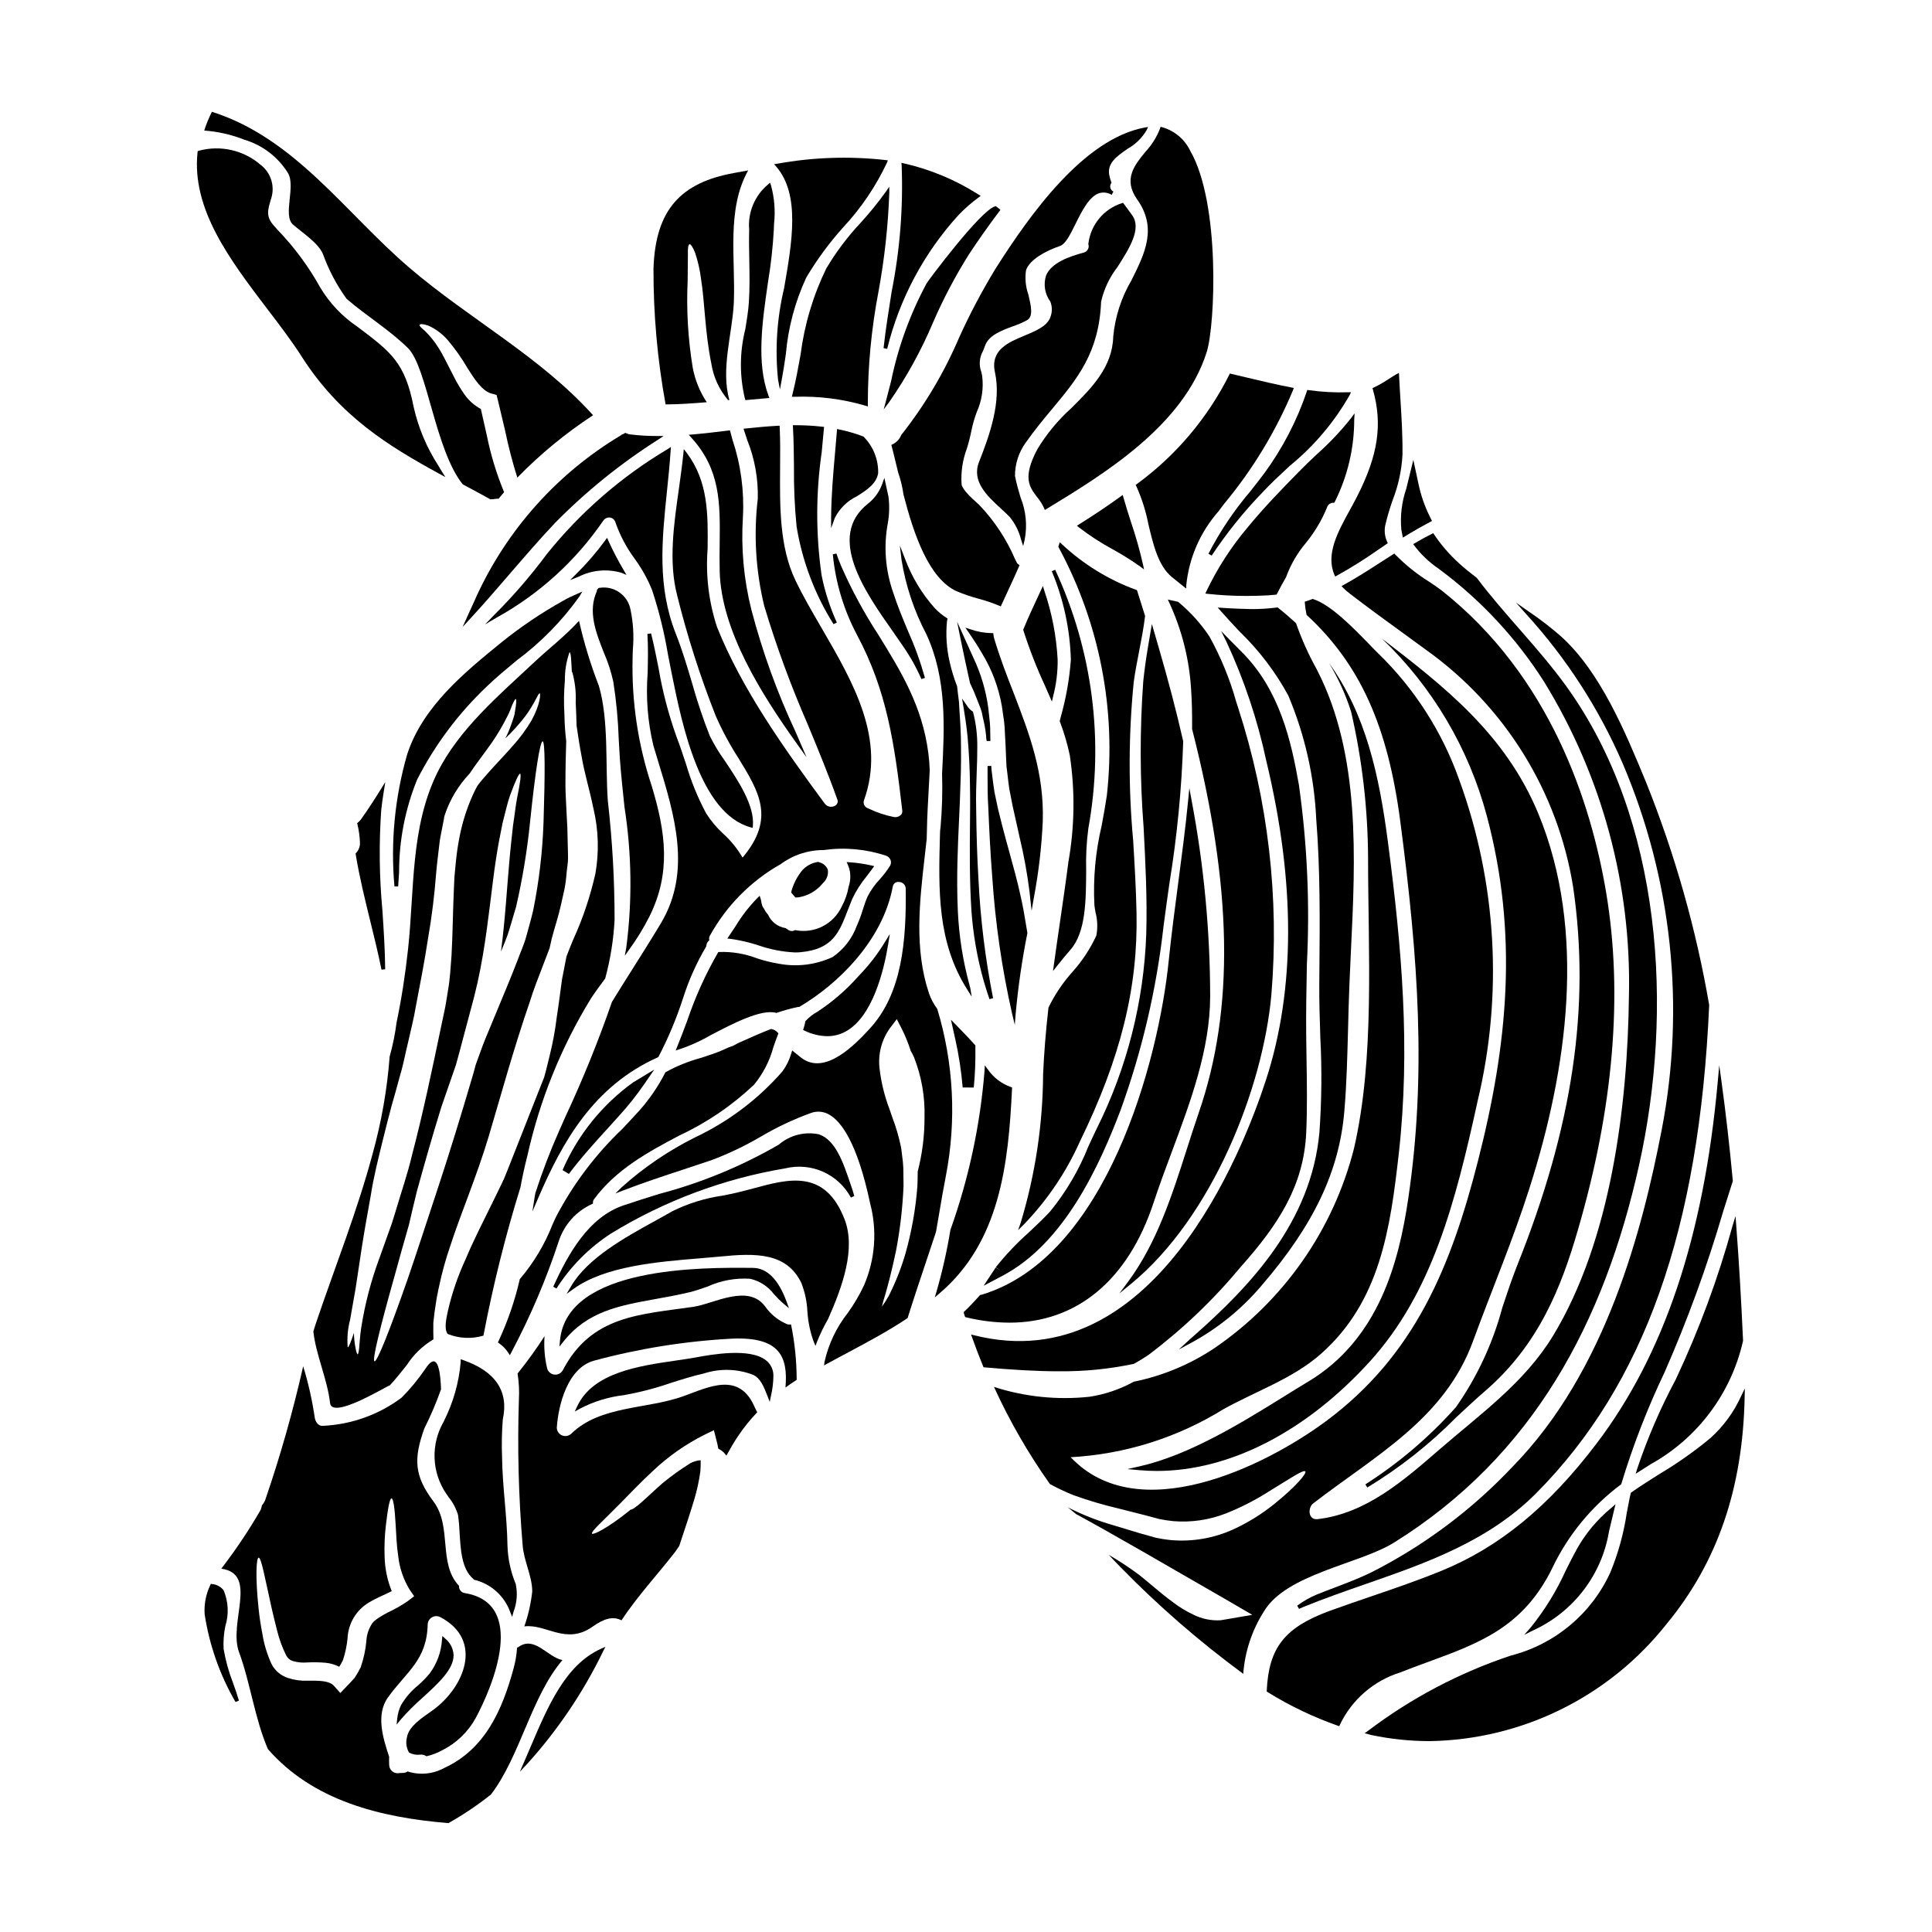 <?xml version="1.0" encoding="UTF-8"?>
<!-- Uploaded to: SVG Find, www.svgrepo.com, Generator: SVG Find Mixer Tools -->
<svg fill="#000000" width="800px" height="800px" version="1.1" viewBox="144 144 512 512" xmlns="http://www.w3.org/2000/svg">
 <g>
  <path d="m492.99 264.38c-1.574 1.484-3.199 3.019-4.723 4.578-4.328 4.422-9.246 9.445-13.648 14.828h-0.004c-4.34 5.144-8.008 10.824-10.906 16.898l-0.289 0.621 0.68 0.07 0.004 0.004c3.41 0.371 6.84 0.555 10.273 0.551 1.871 0 3.754-0.051 5.641-0.156 0.477-0.02 0.941-0.07 1.402-0.117l0.902-0.086 0.121-0.242c0.789-1.551 1.543-2.961 2.398-4.422l-0.004-0.004c1.203-3.289 2.973-6.344 5.234-9.02 2.344-2.856 4.238-6.047 5.625-9.469 0.227-0.703 0.883-1.18 1.621-1.18h0.281l0.133-0.242c3.391-6.766 5.156-14.23 5.152-21.797l0.098-1.656-0.988 1.336c-2.723 3.422-5.734 6.602-9.004 9.504z"/>
  <path d="m501.7 279.2c-3.148 5.738-6.41 11.672-4.078 17.094l0.211 0.492 0.473-0.25 0.004-0.004c3.894-2.16 7.664-4.535 11.301-7.106l2.16-1.469-0.156-0.371c-0.633-1.367-0.812-2.898-0.508-4.371 0.531-2.266 1.188-4.5 1.965-6.691 1.5-3.84 2.379-7.894 2.602-12.012 0.062-4.852-0.238-9.77-0.535-14.52-0.129-2.133-0.266-4.269-0.363-6.406l-0.039-0.789-0.695 0.395c-0.691 0.395-1.383 0.836-2.094 1.289l-0.004 0.004c-1.219 0.824-2.496 1.555-3.824 2.191l-0.395 0.176 0.113 0.395c2.617 9.219 1.379 17.469-4.273 28.473-0.586 1.16-1.227 2.324-1.863 3.481z"/>
  <path d="m475.33 274.23c-4.316 5.066-8.035 10.613-11.082 16.531l0.863 0.473c3.938-5.941 8.41-11.512 13.359-16.641 2.121-2.297 4.648-4.648 7.32-7.133 6.422-5.227 11.816-11.602 15.906-18.801l0.332-0.723-0.789 0.023 0.004-0.004c-3.477 0.113-6.953-0.078-10.398-0.562l-0.395-0.055-0.129 0.395c-2.625 7.766-6.43 15.082-11.273 21.695-1.117 1.504-2.379 3.106-3.719 4.801z"/>
  <path d="m459.92 337.09v0.125c10.707 41.828 11.27 74.121 1.773 101.64-1.082 3.148-2.133 6.422-3.148 9.598-3.914 12.238-7.957 24.891-15.523 35.121l-2.363 3.188 3.066-2.516c21.531-17.648 34.992-51.906 37.203-76.629 2.137-25.668-0.852-51.504-8.793-76.008l-0.52-1.602c-1.684-6.035-4.07-11.855-7.109-17.336-2.231-3.344-4.926-6.352-8.004-8.938l-0.262-0.238-2.754-0.602 0.422 0.906v-0.004c3.293 7.148 5.238 14.844 5.734 22.699 0.223 3.207 0.309 6.672 0.277 10.594z"/>
  <path d="m412.93 415.59 0.246-3.098c0.656-7.102 1.684-14.16 3.078-21.152v-0.176c-0.094-0.52-0.188-1.125-0.301-1.801-0.352-2.188-0.836-5.188-1.68-8.785-0.688-3.148-1.652-6.621-2.754-10.652l-0.887-3.207c-0.621-2.258-1.309-4.918-2.148-8.352l-0.359-1.695c-0.191-0.891-0.395-1.789-0.566-2.688-0.207-1.215-0.363-2.461-0.523-3.773l-0.129-1.07v-0.008c-0.113-0.715-0.184-1.434-0.207-2.156l-0.984 0.023v2.484c0 2.754 0 5.625 0.199 8.66 0.219 5.316 0.516 11.664 1.051 18.406v-0.004c0.805 12.125 2.555 24.168 5.234 36.02z"/>
  <path d="m404.68 484.73 5.117-2.707c16.277-8.633 25.562-29.098 31.137-43.746 5.719-15.762 9.551-32.145 11.414-48.809 0.484-3.754 1.02-7.527 1.551-11.312 2.035-12.477 3.258-25.07 3.664-37.707-1.781-7.844-3.91-15.973-6.492-24.848l-1.812-6.234-1.082 6.398c-0.535 3.246-0.934 6.148-1.207 8.867-0.926 12.84-0.895 25.734 0.094 38.57 0.484 9.301 0.984 18.918 0.703 28.34-0.637 17.914-5.109 35.484-13.109 51.523-0.738 1.516-1.473 3.102-2.219 4.723h-0.004c-2.473 6.227-5.883 12.039-10.113 17.23-1.773 1.922-3.769 3.789-5.695 5.602-3.164 2.816-6.082 5.891-8.723 9.199l1.18 0.879-1.211-0.805z"/>
  <path d="m445.29 272.27-0.324 0.25 0.188 0.363 0.004 0.004c1.445 3.219 2.512 6.598 3.184 10.062 1.277 5.387 2.602 10.957 6.164 13.926 0.789 0.645 1.574 1.273 2.363 1.914l1.488 1.18 0.027-0.988c0.746-7.219 3.731-14.027 8.531-19.473l1.535-2.043c7.543-9.074 13.688-19.227 18.234-30.117l0.199-0.543-0.57-0.105c-4.094-0.789-8.234-1.766-12.238-2.727l-3.762-0.895-0.395-0.09-0.172 0.359 0.004-0.004c-5.738 11.449-14.125 21.367-24.461 28.926z"/>
  <path d="m389.59 219.05c-4.398 8.152-7.582 16.906-9.445 25.98-0.422 1.656-0.848 3.32-1.297 5l-0.656 2.473 1.527-2.051v-0.004c4.555-6.559 8.414-13.57 11.52-20.926 2.715-6.277 5.906-12.336 9.543-18.125 2.418-3.668 5.117-7.508 8.066-11.414l0.281-0.371-0.352-0.301c-0.113-0.098-0.238-0.191-0.367-0.285-0.125-0.09-0.199-0.145-0.297-0.227l-0.199-0.172-0.254 0.074c-3.871 1.145-17.605 19.551-18.07 20.348z"/>
  <path d="m351.81 220.31c-1.914 7.969-2.461 16.207-1.613 24.359l0.496 2.531 0.469-2.535c0.422-2.266 0.789-4.613 1.105-6.879 0.613-7.004 2.441-13.848 5.402-20.227 2.812-4.738 6.082-9.191 9.77-13.293 4.746-5.086 8.672-10.883 11.629-17.18l0.234-0.582-0.625-0.09c-9.543-1.07-19.191-0.75-28.641 0.961l-0.879 0.133 0.578 0.676c6.367 7.402 4.184 19.969 2.074 32.125z"/>
  <path d="m372.09 203.03c-3.488 3.711-6.559 7.793-9.152 12.176-3.481 7.184-5.769 14.883-6.781 22.801-0.629 3.465-1.277 7.043-2.152 10.52l-0.156 0.621h0.641v0.004c6.371-0.234 12.738 0.562 18.859 2.359l0.656 0.199-0.02-0.688c0-9.98 0.945-19.941 2.824-29.742 1.59-8.652 2.551-17.406 2.863-26.195v-1.613l-0.914 1.332 0.004-0.004c-2.066 2.871-4.293 5.617-6.672 8.23z"/>
  <path d="m341.52 231.21c-1.527 6.059-1.562 12.398-0.102 18.473l0.129 0.359 0.395-0.039c1.758-0.176 3.543-0.328 5.316-0.477l0.645-0.055-0.25-0.621c-3.234-8.723-1.652-19.59-0.121-30.09 0.758-4.562 1.27-9.16 1.531-13.777 0-0.516 0.039-1.055 0.062-1.605 0.387-3.449 0.109-6.941-0.812-10.289l-0.25-0.676-0.539 0.484h-0.004c-3.508 2.926-5.367 7.379-4.984 11.93-0.074 2.731-0.023 5.512 0.031 8.18 0.066 3.66 0.141 7.445-0.117 11.172-0.137 2.137-0.523 4.516-0.93 7.031z"/>
  <path d="m445.37 196.86c5.363 7.586 2.043 14.262-1.473 21.328l0.004 0.004c-2.715 4.574-4.379 9.695-4.879 14.992-0.215 8.141-5.75 13.645-11.102 18.969v-0.004c-3.496 3.152-6.512 6.793-8.961 10.812-4.078 7.602-2.152 10.113-0.117 12.77 0.738 0.883 1.352 1.855 1.836 2.898l0.219 0.523 0.488-0.297c15.277-9.293 36.211-22.043 42.402-41.531 2.262-7.148 3.664-39.445-4.363-53.359v-0.004c-1.469-3.051-4.176-5.328-7.438-6.25l-0.426-0.102-0.133 0.434c-0.883 2.289-2.195 4.383-3.867 6.18-2.941 3.59-5.965 7.297-2.191 12.637z"/>
  <path d="m338.12 260.55-0.676-2.504-0.555 0.066c-3.07 0.375-6.25 0.762-9.371 1.027l-0.996 0.086 0.672 0.734c7.754 8.492 7.648 17.469 7.531 27.859-0.031 2.438-0.059 4.957 0 7.574 0.395 15.703 11.094 32.602 20.359 45.57l2.668 3.734-2.891-6.691v0.004c-4.891-10.434-8.82-21.289-11.738-32.434-2.019-8.02-2.773-16.301-2.242-24.555 0.375-6.938-0.562-13.883-2.762-20.473z"/>
  <path d="m331.3 250.59c-1.84-2.762-3.102-5.871-3.715-9.133-1.266-7.668-1.715-15.445-1.344-23.203 0.027-2.875 0.059-5.211 0.059-6.824-0.059-1.648 0.09-2.606 0.422-2.695 0.332-0.09 0.867 0.719 1.496 2.273 0.754 2.266 1.281 4.606 1.574 6.977 0.961 5.902 1.02 14.098 2.723 22.395v0.004c0.562 3.566 2.098 6.906 4.445 9.648 0.121 0 0.238-0.031 0.332-0.031-2.336-8.145 0.789-17.574 1.18-25.777 0.477-11.648-2.008-24.703 3.801-35.062-1.258 0.238-2.516 0.449-3.773 0.688-14.043 2.547-20.777 9.672-21.316 25.211l-0.004 0.004c-0.043 12.109 1.031 24.195 3.207 36.109 3.644-0.012 7.293-0.281 10.914-0.582z"/>
  <path d="m399.12 432.19 2.941 0.02c0.34-3.531 0.48-7.078 0.422-10.629v-0.551l-0.367-0.395c-0.789-0.883-1.609-1.766-2.465-2.648l-3.637-3.75 1.133 5.117h0.004c0.949 4.231 1.605 8.516 1.969 12.836z"/>
  <path d="m378.15 236.26 0.961 0.195c3.246-13.254 9.773-25.48 18.984-35.551 1.605-1.66 3.344-3.184 5.203-4.555l0.598-0.43-0.625-0.395v0.004c-6.059-3.856-12.734-6.644-19.734-8.234l-0.648-0.145 0.055 0.664c0.434 11.227-0.453 22.465-2.652 33.484-0.762 4.891-1.586 9.949-2.141 14.961z"/>
  <path d="m398.19 233.43c-3.938 9.238-9.086 17.914-15.312 25.797l-0.082 0.137c-0.422 1.035-1.211 1.875-2.215 2.363l-0.363 0.176 0.102 0.395c0.34 1.277 0.676 2.688 1.039 4.191 0.211 0.887 0.434 1.801 0.676 2.781l0.004 0.004c0.652 1.883 1.121 3.828 1.398 5.805 2.641 10.203 6.644 22.336 14.199 25.66v-0.004c1.852 0.77 3.75 1.414 5.684 1.93 1.855 0.496 3.676 1.109 5.453 1.844l0.449 0.199 0.199-0.449c0.578-1.281 1.164-2.555 1.758-3.82 0.953-2.055 1.941-4.176 2.856-6.297l0.145-0.336-0.395-0.34c-0.109-0.09-0.203-0.164-0.227-0.191l-0.57-1.117c-2.269-5.297-5.469-10.145-9.449-14.312-0.172-0.164-0.418-0.395-0.703-0.648-1.324-1.18-3.777-3.422-4.004-4.816-0.223-3.219 0.25-6.449 1.383-9.469 0.496-1.578 0.902-3.184 1.223-4.805 0.34-1.676 0.816-3.324 1.418-4.926 1.352-2.996 1.844-6.309 1.426-9.57l-0.207-1c-0.703-1.852-0.539-3.922 0.449-5.637 0.164-0.422 0.359-0.906 0.57-1.473 1.016-2.68 4.371-3.938 7.336-5.031h0.004c1.301-0.434 2.566-0.984 3.773-1.641 1.695-1.004 1.023-3.812 0.316-6.785-0.723-2.066-0.934-4.277-0.613-6.441 0.957-2.816 5.246-5.152 8.941-6.394 1.516-0.508 2.727-2.961 4.133-5.797 1.711-3.453 3.652-7.367 6.328-8.223l0.004-0.004c1.105-0.324 2.301-0.156 3.277 0.453l0.473-0.867c-0.387-0.191-0.676-0.535-0.793-0.953-0.117-0.414-0.051-0.859 0.18-1.227l0.105-0.195-0.078-0.203v-0.004c-0.176-0.473-0.32-0.957-0.434-1.449-0.879-3.391 1.871-5.297 4.781-7.316l0.004-0.004c2.086-1.168 3.828-2.871 5.039-4.934l0.375-0.852-0.914 0.168c-16.094 3.004-30.332 22.906-39.641 37.617h0.004c-3.523 5.809-6.699 11.824-9.504 18.012z"/>
  <path d="m460.48 497.92c-0.395 0.336-0.82 0.695-1.207 1.059l-2.891 2.66 3.457-1.867-0.004 0.004c7.07-3.863 13.359-9 18.551-15.156 13.797-16.023 20.547-30.27 21.883-46.176 0.621-7.305 0.789-14.73 0.984-21.902 0.098-3.898 0.195-7.926 0.367-11.891 0.121-2.883 0.27-5.805 0.395-8.758 1.18-24.281 2.551-51.805-8.906-74.188l-0.293-0.566c-2.094-3.793-3.867-7.754-5.305-11.84l-0.039-0.125-0.094-0.098c-1.574-1.438-3.082-2.754-4.637-3.977l-0.16-0.129-0.203 0.027h-0.004c-2.258 0.289-4.535 0.43-6.812 0.418-2.113-0.051-4.894-0.133-7.676-0.332l-1.18-0.082 0.789 0.898c1.629 1.867 3.344 3.691 5.004 5.461l-0.004-0.004c5.144 4.961 9.5 10.684 12.914 16.965 4.383 10.398 6.891 21.488 7.406 32.758 1.074 13.383 0.953 26.98 0.84 40.148l-0.031 3.473c-0.031 4.68 0.121 9.492 0.273 14.145h-0.004c0.449 8.441 0.367 16.906-0.238 25.336-2.203 23.516-18.008 40.355-33.176 53.738z"/>
  <path d="m397.64 308.76 0.875 4.356c0.188 0.953 0.395 1.945 0.621 2.977l0.676 3.195c0.438 2.012 0.852 3.902 1.254 5.742 0.547 1.148 1.121 2.387 1.633 3.742 0.16 0.395 0.32 0.789 0.48 1.219 0.203 0.527 0.414 1.059 0.633 1.609l0.004 0.004c0.258 0.652 0.441 1.332 0.547 2.023 0.078 0.395 0.156 0.812 0.27 1.23v0.004c0.402 1.66 0.66 3.352 0.762 5.059l0.098 0.453h0.965v-0.516c-0.023-0.543-0.031-1.082-0.035-1.621 0-0.789 0-1.641-0.086-2.481v-0.129c-0.145-1.367-0.293-2.727-0.434-4.035-0.621-4.598-1.949-9.07-3.938-13.262l-1.219-2.699c-0.453-1-0.879-1.934-1.262-2.805z"/>
  <path d="m490.67 510.15c-2.012 1.203-4.144 2.531-6.371 3.914-11.188 6.945-25.109 15.586-38.48 18.574l-3.082 0.688 3.148 0.281c1.555 0.141 3.117 0.211 4.688 0.211 19.285 0 39.641-10.438 56.594-29.172 16.289-18.023 22.488-41.762 28.379-68.672l-0.004-0.004c6.824-28.328 5.129-58.043-4.871-85.41-4.484-12.641-11.82-24.074-21.441-33.418-0.66-0.637-1.516-1.516-2.496-2.527-3.981-4.109-9.984-10.316-14.695-11.84l-0.164-0.051-0.164 0.055c-0.531 0.207-1.031 0.395-1.574 0.559l-0.359 0.121 0.023 0.395v0.004c0.07 0.988 0.215 1.973 0.43 2.941l0.031 0.152 0.113 0.105c14.027 12.988 21.422 29.332 24.727 54.711 4.766 36.332 6.941 67.219 2.098 99.867-2.457 16.648-7.699 37.238-26.527 48.516z"/>
  <path d="m393.14 364.18-0.043 1.18c-0.395 14.508-0.73 28.211 7.137 40.723l1.281 2.043-0.395-2.363 0.004 0.004c-0.039-0.199-0.094-0.398-0.164-0.586-1.77-6.457-2.816-13.09-3.125-19.781-0.395-8.98 0-17.281 0.344-24.609 0.141-3.07 0.273-5.969 0.344-8.707 0.207-4.68 0.18-8.852 0.121-12.668-0.059-2.363-0.199-4.484-0.328-6.367-0.07-1.098-0.137-2.121-0.188-3.117-0.207-1.551-0.359-2.867-0.477-4l-0.031-0.125v0.004c-0.82-2.106-1.477-4.273-1.969-6.481-0.805-3.504-1.039-7.117-0.688-10.699l0.156-0.711-0.281-0.184 0.004-0.004c-1.141-0.719-2.184-1.574-3.109-2.555-3.414-3.824-6.082-8.25-7.875-13.051l-1.383-3.543 0.438 3.781h0.004c1.102 6.875 3.32 13.523 6.566 19.68 5.481 11.828 4.816 24.605 4.176 37 0.145 4.75 0.008 9.504-0.41 14.238-0.055 0.238-0.082 0.574-0.109 0.898z"/>
  <path d="m588.09 509.57c-4.07 7.609-7.492 15.543-10.234 23.727l-0.395 1.262 1.121-0.699c0.453-0.285 0.906-0.574 1.359-0.867 0.453-0.293 1.012-0.656 1.543-0.984 12.43-6.91 21.32-18.793 24.441-32.668v-0.156c-0.508-11.145-1.094-21.059-1.797-30.309l-0.199-2.606-0.758 2.5h-0.004c-3.844 14.008-8.891 27.656-15.078 40.801z"/>
  <path d="m574.07 346.42c13.02 30.594 16.605 64.379 10.293 97.023-5.07 26.176-14.68 63.902-39.508 89.242v-0.004c-10.773 11.441-23.449 20.922-37.469 28.023-3.231 1.574-6.566 2.836-9.793 4.062-1.508 0.574-3.027 1.148-4.547 1.758h0.004c-1.879 0.781-3.652 1.785-5.285 2.996l0.492 0.848c0.324-0.148 0.645-0.301 1-0.445 5.512-2.25 11.203-4.238 16.719-6.16 15.945-5.547 32.43-11.281 45.152-24.07 28.633-28.84 43.199-69.91 45.824-129.36-3.477-20.168-9.066-39.91-16.68-58.902l-0.23-0.562c-5.305-12.836-11.91-28.812-22.379-38.238l-0.004-0.004c-2.699-2.363-5.547-4.559-8.523-6.562l-3.383-2.363 2.731 3.074h0.004c10.664 11.707 19.309 25.102 25.582 39.645z"/>
  <path d="m362.34 257.61 0.043-0.48-0.477-0.051c-2.414-0.27-4.844-0.398-7.273-0.395h-0.52l0.027 0.52c0.203 3.543 0.234 7.148 0.27 10.629h-0.004c-0.051 5.246 0.18 10.488 0.699 15.707 1.5 9.191 4.828 17.988 9.789 25.867l0.879-0.434h-0.004c-1.82-3.996-3.176-8.188-4.035-12.496-1.555-10.828-1.543-21.824 0.027-32.648 0.195-2.07 0.395-4.137 0.578-6.219z"/>
  <path d="m515.37 284.36 0.395 2.117 1.84-1.117c1.504-0.914 3.039-1.77 4.633-2.625l1.258-0.676-0.637-1.277-0.004-0.004c-1.344-2.734-2.336-5.625-2.957-8.605l-1.348-6.297-1.895 7.711c-1.18 3.461-1.621 7.133-1.285 10.773z"/>
  <path d="m542.13 490.53c-2.516 9.441-6.672 18.367-12.281 26.371-7.023 7.894-15.105 14.781-24.008 20.469l0.512 0.836-0.004-0.004c8.609-5.219 16.543-11.48 23.617-18.645 2.633-2.457 5.117-4.773 7.539-6.863 14.312-12.309 20.273-27.707 24.586-42.508 9.508-32.477 12.062-62.582 7.586-89.473-4.019-24.039-14.844-57.465-43.566-80.188-0.859-0.672-1.969-1.422-3.25-2.285l-0.008-0.004c-3.297-2.039-6.336-4.465-9.051-7.231l-0.281-0.316-0.355 0.223c-1.129 0.715-2.242 1.43-3.344 2.141-3.312 2.133-6.441 4.152-9.742 5.957l-0.559 0.309 0.438 0.465c0.539 0.551 1.117 1.059 1.734 1.52 4.457 3.441 9.082 6.801 13.551 10.047 2.184 1.574 4.367 3.172 6.547 4.777 20.969 14.91 35.066 37.621 39.121 63.027 4.594 31.629-0.125 63.477-14.852 100.23-1.387 3.496-2.625 7.207-3.93 11.145z"/>
  <path d="m406.23 408.79 0.945-0.262c-2.074-10.465-3.371-21.07-3.883-31.727-0.336-5.613-0.523-11.523-0.598-18.609-0.086-3.293 0.031-6.477 0.145-9.543 0.086-2.312 0.164-4.496 0.152-6.539 0.047-3.144-0.32-6.277-1.094-9.32l-0.055-0.227-0.211-0.098v-0.004c-0.586-0.402-1.07-0.93-1.422-1.543l-1.254-1.789 0.367 2.156c0.352 2.074 0.789 4.859 1.102 8.012 0.395 4.531 0.602 8.711 0.629 12.785 0.074 3.449 0.043 7.129 0 11.02-0.059 6.66-0.121 14.203 0.375 22.043l-0.004-0.004c0.441 6.422 1.551 12.777 3.316 18.969 0.539 1.844 1.008 3.328 1.488 4.68z"/>
  <path d="m446.14 294.12 1.039 0.789-0.266-1.266v-0.004c-0.859-3.801-1.922-7.555-3.176-11.246-0.684-2.137-1.395-4.328-2.012-6.543l-0.191-0.68-0.57 0.414c-3.422 2.473-7.016 4.887-10.992 7.375l-0.578 0.367 0.531 0.434c2.785 2.152 5.746 4.078 8.848 5.754 2.539 1.395 5 2.934 7.367 4.606z"/>
  <path d="m422.73 295.37c3.117 7.445 4.832 15.402 5.062 23.473-0.383 5.141-1.285 10.234-2.691 15.195l-0.266 1.082 0.051 0.141h0.004c1.098 2.891 1.973 5.859 2.613 8.879 1.418 9.387 1.293 18.941-0.367 28.285-0.672 5.266-1.449 10.562-2.195 15.684-0.559 3.816-1.113 7.625-1.637 11.434l-0.242 1.801 1.121-1.43c1.113-1.43 2.336-2.863 3.484-4.203 4.102-4.652 4.141-13.059 4.18-21.195l-0.004 0.004c-0.094-3.664 0.098-7.328 0.574-10.961 4.219-23.211 1.152-47.16-8.781-68.562z"/>
  <path d="m420.38 299.3-1.219 2.621c-1.34 2.867-2.723 5.828-3.938 8.816l-0.062 0.156 0.047 0.164c1.602 5.027 3.519 9.945 5.746 14.727l1.219 2.785 0.586 1.355 0.344-1.438c0.82-3.148 1.219-6.394 1.184-9.648-0.328-6.25-1.52-12.422-3.543-18.34z"/>
  <path d="m407.44 313.1c-0.078-0.285-0.133-0.578-0.164-0.875l-0.047-0.441h-0.441c-1.898-0.039-3.773-0.375-5.566-0.996l-1.395-0.457 0.836 1.203c1.348 1.945 2.492 3.734 3.602 5.625 2.606 4.285 4.383 9.02 5.238 13.961 0.125 0.789 0.242 1.621 0.359 2.465l0.234 1.652c0.129 1.004 0.18 2.07 0.23 3.195 0 0.422 0.043 0.844 0.066 1.262 0.09 1.496 0.148 3.016 0.207 4.551 0.027 0.426 0.043 0.859 0.055 1.289l0.004 0.004c0.016 1.082 0.109 2.164 0.281 3.231l0.16 1.363c0.117 1.004 0.23 2.004 0.395 3.043l0.148 0.742c0.246 1.238 0.496 2.461 0.719 3.699l0.824 3.68c0.348 1.547 0.684 3.059 1.004 4.523 1.137 4.731 2.016 9.516 2.629 14.34 0.055 0.375 0.086 0.734 0.117 1.094 0 0.211 0.039 0.418 0.059 0.621l0.395 3.473 0.594-3.441v0.004c1.266-6.688 2.055-13.453 2.363-20.25 0.395-12.91-3.543-23.129-7.691-33.949-1.836-4.656-3.695-9.484-5.215-14.609z"/>
  <path d="m409.29 278.81c0.82 0.746 1.574 1.461 2.266 2.156 1.461 1.781 2.504 3.867 3.059 6.102l0.539 1.633 0.395-1.672c0.727-3.742 0.352-7.617-1.074-11.152-0.527-1.766-1.07-3.594-1.492-5.734-0.016-3.211 1.008-6.348 2.91-8.934 2.363-3.34 4.723-6.191 7.031-8.949 6.621-7.953 12.336-14.828 12.879-28.32 0.758-3.332 2.234-6.457 4.328-9.156 3.168-4.981 6.445-10.129 3.938-13.695-0.723-1.035-1.43-1.969-2.102-2.871l-0.355-0.469-0.324 0.094 0.004 0.004c-4.785 1.535-8.238 5.707-8.855 10.691l-0.027 0.129 0.039 0.125c0.129 0.438 0.07 0.906-0.156 1.301-0.223 0.41-0.605 0.715-1.059 0.836-3.938 1.059-8.637 2.711-10.02 6.102v-0.004c-0.746 2.348-0.324 4.91 1.129 6.898 0.488 1.207 0.535 2.547 0.133 3.785-0.719 2.625-3.75 3.891-6.961 5.227-4.289 1.785-9.16 3.812-7.832 9.77 1.676 7.769-1.305 16.324-4.231 23.727-2.023 5.148 2.152 8.988 5.84 12.379z"/>
  <path d="m376.72 269.45c0.098-3.586-1.258-7.059-3.766-9.625l-0.086-0.113-0.129-0.051c-2.066-0.793-4.195-1.41-6.363-1.848l-0.547-0.117-0.043 0.555c-0.141 1.742-0.297 3.477-0.445 5.203-0.535 6.082-1.039 11.809-1.086 17.648v2.883l0.977-2.711h-0.004c1.27-2.531 3.348-4.566 5.906-5.781 2.59-1.664 5.066-3.231 5.586-6.043z"/>
  <path d="m385.7 319.01c0.898 1.594 1.738 3.262 2.492 4.961l0.93-0.324c-1.207-4.289-2.727-8.48-4.547-12.543-1.355-3.234-2.754-6.582-3.906-10.18-2.062-5.914-2.535-12.27-1.359-18.422 0.387-2.273 0.434-4.594 0.145-6.883-0.195-0.871-0.395-1.762-0.582-2.656l-0.504-2.328-0.578 1.633c-0.746 2.066-2.059 3.879-3.793 5.227-11.02 8.746-0.789 23.34 6.719 33.996 1.934 2.766 3.762 5.363 4.984 7.519z"/>
  <path d="m424.86 287.71-0.395 1.18 0.102 0.188v0.004c10.84 20.102 15.289 43.031 12.762 65.73-0.395 2.637-0.887 5.371-1.383 8.02-1.637 6.902-2.281 14.004-1.914 21.086 0.055 0.5 0.164 1.137 0.289 1.852h-0.004c0.543 2.016 0.617 4.125 0.223 6.176-1.629 3.523-3.777 6.781-6.375 9.668-2.508 2.809-4.617 5.949-6.277 9.332l-0.039 0.141c-0.73 6.434-1.18 12.203-1.414 17.609-0.078 13.324-2.078 26.57-5.93 39.324l-0.688 1.969 1.5-1.473h-0.004c6.207-6.426 11.246-13.883 14.887-22.039 10.781-22.066 15.402-40.742 14.992-60.555-0.121-6.297-0.512-12.855-0.891-19.176v-0.004c-1.281-13.945-1.234-27.98 0.141-41.918 0.355-2.66 0.879-5.356 1.434-8.207 0.594-3.059 1.211-6.219 1.574-9.312v-0.105l-0.031-0.098c-0.645-2.113-1.324-4.227-1.996-6.34l-0.113-0.363-0.227-0.082h-0.004c-7.309-2.672-14.004-6.793-19.68-12.113z"/>
  <path d="m308.08 439.68c2.422-2.648 4.656-5.469 6.691-8.43l2.617-3.801-4.602 2.789c-0.336 0.191-0.668 0.395-0.98 0.59-8.23 5.918-14.699 13.957-18.723 23.258l1.668 1.023c3.246-4.328 6.965-8.414 10.562-12.363 0.906-1.023 1.844-2.039 2.766-3.066z"/>
  <path d="m367.81 467.1c-5.18-13.32-14.805-10.703-24.105-8.176-1.465 0.395-2.977 0.789-4.43 1.137-1.211 0.281-2.477 0.531-3.754 0.789l0.004-0.004c-4.668 0.672-9.199 2.082-13.422 4.18-1.406 0.816-2.941 1.66-4.539 2.543-7.957 4.387-17.867 9.84-22.227 17.32l-1.18 2 1.883-1.352c8.352-6.008 22.211-7.148 33.348-8.062 1.91-0.156 3.731-0.309 5.43-0.473 9.504-0.957 17.688-1.078 21.578 7.059h-0.008c0.922 2.367 1.453 4.867 1.574 7.402 0.168 2.762 0.73 5.484 1.668 8.086l0.477 1.121 0.438-1.137c0.82-2.055 1.785-4.047 2.894-5.961 3.887-8.727 7.402-18.684 4.371-26.473z"/>
  <path d="m317.71 488.26c2.914-0.527 5.93-1.074 9.098-1.824 1.395-0.332 2.973-0.879 4.641-1.461v0.004c3.539-1.621 7.422-2.344 11.309-2.098 2.531 0.562 4.781 2.012 6.34 4.082 0.801 0.906 1.664 1.762 2.582 2.551l1.406 1.18-0.629-1.719c-2.164-5.926-5.184-8.945-8.957-8.973-13.477-0.133-49.23-0.395-51.098 19.219l-0.156 1.652 1.035-1.305c6.367-8.043 14.738-9.555 24.43-11.309z"/>
  <path d="m392.86 465.76c0.562-3.344 1.148-6.797 1.805-10.125 2.844-14.691 2.07-29.855-2.254-44.18l-0.07-0.148c-0.922-1.242-1.648-2.613-2.152-4.07-3.938-11.785-2.504-24.273-1.117-36.348 0.176-1.516 0.352-3.035 0.516-4.586v-0.129c0.027-0.68 0.055-1.359 0.055-2.035 0.062-3.773 0.285-7.644 0.496-11.383 0.086-1.574 0.172-3.113 0.25-4.723-0.062-1.496-0.18-2.981-0.363-4.418-1.605-12.496-7.238-21.648-13.199-31.301h0.004c-3.836-5.867-7.176-12.043-9.984-18.469-0.523-1.254-0.898-2.258-1.18-3.148l-0.961 0.195c0.715 7.492 2.902 14.77 6.434 21.414 7.848 14.68 9.914 28.57 11.984 46.59 0.047 0.434-0.129 0.859-0.465 1.133-0.484 0.43-1.141 0.609-1.773 0.488-2.277-0.449-4.488-1.184-6.582-2.188l-0.625-0.277c-0.645-0.387-0.949-1.164-0.742-1.887 5.902-16.27-2.777-31.238-11.195-45.711-2.535-4.359-4.93-8.48-6.91-12.594-4.262-8.859-4.176-19.488-4.094-29.801 0.027-3.574 0.059-7.269-0.105-10.758l-0.023-0.492-0.496 0.023c-2.938 0.156-5.926 0.453-8.465 0.719l-0.598 0.062 0.18 0.574c0.25 0.789 0.512 1.598 0.789 2.391l-0.004 0.004c1.988 4.941 2.941 10.238 2.809 15.566-1.129 9.516-0.547 19.156 1.719 28.469 3.207 10.664 7.051 21.125 11.504 31.328 2.668 6.449 5.43 13.121 7.816 19.816h0.004c0.156 0.32 0.184 0.691 0.066 1.027-0.117 0.336-0.363 0.613-0.688 0.766-0.887 0.473-1.98 0.254-2.621-0.52-10.898-14.77-22.086-30.547-28.594-46.84v0.004c-2.191-6.668-3.043-13.707-2.504-20.703 0.105-9.164 0.207-17.812-5.512-25.457l-0.797-1.02-0.125 1.254c-0.305 3.031-0.758 6.215-1.18 9.293-1.359 9.516-2.754 19.355-0.469 28.16h-0.004c2.699 10.875 6.117 21.559 10.234 31.98 1.703 3.883 3.711 7.621 6.012 11.184 5.484 8.945 9.84 16.043 1.105 26.371-1.383-2.371-3.121-4.512-5.156-6.352-1.738-1.594-3.254-3.41-4.516-5.402-2.234-4.188-4.027-8.598-5.352-13.156-0.789-2.344-1.574-4.758-2.488-7.137-2.121-5.934-3.719-12.043-4.769-18.254-0.594-2.981-1.207-6.066-1.969-9.109l-0.969 0.148c0.227 3.398 0.145 6.953 0.062 10.395-0.492 6.434 0.016 12.902 1.516 19.18 0.395 1.328 0.789 2.66 1.211 4 4.422 14.438 8.992 29.367 0.789 43.09-2.578 4.297-5.227 8.492-7.789 12.547-1.734 2.754-3.461 5.469-5.188 8.301-3.574 10.324-7.68 20.457-12.301 30.359l-1.605 3.609c-2.422 5.441-4.555 11.008-6.383 16.676-0.023 0.156-0.059 0.316-0.09 0.473s-0.086 0.422-0.117 0.641l-0.582 3.801 1.52-3.543c6.394-14.879 14.66-29.691 31.695-37.32l0.152-0.066 0.078-0.148c2.582-4.957 4.742-10.117 6.465-15.434 1.516-4.777 3.566-9.367 6.113-13.68l0.074-0.23v-0.004c0.02-0.41 0.172-0.809 0.438-1.125 0.062-0.051 0.117-0.109 0.168-0.168l0.176-0.176-0.039-0.246v-0.004c-0.047-0.324 0.016-0.652 0.18-0.938 4.371-7.945 10.863-14.52 18.762-18.98 3.301-2.445 7.305-3.758 11.414-3.742 5.551-0.781 11.211-0.27 16.531 1.504 0.539 0.184 0.969 0.594 1.18 1.121 0.191 0.488 0.152 1.039-0.105 1.496-0.805 1.297-1.727 2.516-2.758 3.644-1.305 1.379-2.406 2.941-3.262 4.637-0.484 1.117-0.879 2.332-1.258 3.504-0.426 1.414-0.941 2.797-1.547 4.144-1.219 3.371-3.465 6.277-6.422 8.305-4.438 2.059-9.406 2.68-14.211 1.777-1.996-0.324-3.961-0.812-5.879-1.453-3.176-1.219-6.562-1.781-9.961-1.66l-0.234 0.027-0.125 0.199-0.004 0.004c-3.273 5.676-5.977 11.66-8.074 17.867-0.867 2.312-1.758 4.703-2.707 7.027l-0.395 0.973 1-0.32c0.289-0.09 0.559-0.188 0.832-0.289 0.273-0.098 0.531-0.191 0.789-0.281l-0.004 0.004c2.254-0.859 4.438-1.895 6.527-3.098 5.672-2.984 13.441-7.059 17.398-6.004l0.141 0.039 0.137-0.047 0.004 0.004c1.836-0.633 3.711-1.145 5.609-1.539h0.297l0.117-0.066c10.199-6.019 22.043-17.555 24.699-31.883 0.148-0.777 0.883-1.301 1.664-1.18 0.941 0.027 1.707 0.77 1.762 1.711 0.16 13.82-0.895 27.902-9.66 37.297-3.508 3.769-11.719 12.594-18.133 7.5-0.348-0.285-0.668-0.535-0.973-0.789-0.305-0.25-0.523-0.395-0.762-0.605l-0.559-0.461-0.219 0.688h-0.004c-0.492 1.746-1.293 3.391-2.363 4.856-6.434 7.375-14.328 13.332-23.184 17.504-7.027 3.512-13.551 7.949-19.402 13.191l-1.699 1.668 2.219-0.859c5.211-2.012 10.629-3.793 15.863-5.512 2.426-0.789 4.836-1.59 7.238-2.41v0.004c4.586-1.711 9.012-3.82 13.234-6.297 4.254-2.512 8.734-4.621 13.383-6.297 1.605-0.559 3.379-0.371 4.828 0.52 3.008 1.738 7.309 7.215 10.742 23.395h-0.004c1.922 7.211 1.367 14.859-1.574 21.719-1.207 2.594-2.656 5.066-4.328 7.387-2.996 3.801-5.102 8.227-6.164 12.949l-0.121 0.965 0.852-0.473c1.93-1.066 3.887-2.113 5.848-3.148 5.07-2.711 10.316-5.512 15.297-8.836l0.141-0.094 0.051-0.164c1.555-4.961 3.242-9.988 4.871-14.859 0.867-2.578 1.73-5.16 2.598-7.809 0.281-1.582 0.551-3.148 0.812-4.703zm-15.145 24.52h-0.004c0.246-1.078 0.543-2.148 0.895-3.199 0.691-2.402 1.746-6.34 2.824-11.488h0.004c1.094-5.711 1.766-11.492 2.012-17.301 0-0.789 0-1.574-0.027-2.363-0.027-0.789-0.031-1.602-0.031-2.441l-0.004 0.004c-0.047-1.121-0.156-2.242-0.328-3.352-0.086-0.641-0.176-1.285-0.242-1.969h-0.004c-0.559-2.769-1.348-5.488-2.359-8.125-0.25-0.723-0.508-1.457-0.754-2.199h-0.004c-1.309-3.453-2.188-7.059-2.609-10.727-0.438-3.777 0.551-7.582 2.777-10.672l1.801-2.363 1.289 2.516 0.004 0.004c0.953 1.887 1.754 3.848 2.383 5.867 0.332 0.543 0.621 1.105 0.875 1.688 2 5.066 2.949 10.488 2.793 15.93 0.02 4.859-0.59 9.695-1.809 14.398v0.125c0 1.348-0.027 2.637-0.086 3.828v0.004c-0.465 6-1.52 11.941-3.148 17.734-1.129 3.875-2.613 7.637-4.43 11.238-0.555 0.988-1.16 1.945-1.82 2.863z"/>
  <path d="m368 417.42c7.273-3.859 10.281-16.332 11.414-23.418l0.395-2.469-1.305 2.133c-1.918 3.152-4.176 6.086-6.734 8.746l-0.262 0.273c-3.211 3.644-6.902 6.84-10.973 9.492-1.117 0.613-2.129 1.402-2.996 2.34l-0.09 0.102-0.031 0.133c-0.121 0.613-0.277 1.215-0.465 1.812l-0.125 0.395 0.395 0.18c1.859 0.914 3.894 1.414 5.965 1.461 1.676 0.012 3.332-0.391 4.812-1.18z"/>
  <path d="m328.22 503.76c-0.504 0.09-0.926 0.168-1.242 0.215-1.227 0.203-2.543 0.395-3.91 0.59-9.77 1.418-21.926 3.18-26.102 12.113l-0.645 1.402 1.344-0.758c3.641-1.906 7.606-3.125 11.688-3.598 4.203-0.746 8.344-1.82 12.375-3.215 2.863-0.91 5.82-1.852 8.855-2.539 4.234-1.363 8.805-1.234 12.953 0.355 1.996 0.895 2.875 3.148 3.801 5.512l0.652 1.676 0.332-1.637h0.004c0.406-1.746 0.621-3.531 0.637-5.324 0.004-1.566-0.703-3.047-1.926-4.023-4.258-3.43-14.461-1.566-18.816-0.77z"/>
  <path d="m284.67 606.8c-0.582 1.367-1.18 2.731-1.754 4.086l-1.145 2.621 1.969-2.086c8.062-8.922 14.82-18.938 20.07-29.758l0.641-1.254-1.285 0.582c-9.305 4.223-13.977 15.191-18.496 25.809z"/>
  <path d="m352.72 390.31c-0.156-0.109-0.305-0.207-0.465-0.309l-0.117-0.055c-2-0.32-3.707-1.617-4.555-3.457l-0.098-0.168c-0.414-0.465-0.762-0.984-1.039-1.543l-0.07-0.102c-0.188-0.211-0.324-0.465-0.395-0.738-0.129-0.387-0.219-0.781-0.273-1.184l-0.023-0.137h-0.004c-0.023-0.164-0.062-0.324-0.113-0.484l-0.246-0.734-0.559 0.535c-2.246 2.285-4.211 4.824-5.863 7.57-0.555 0.844-1.109 1.691-1.691 2.535l-0.469 0.68 0.828 0.086v0.004c2.512 0.344 4.988 0.918 7.398 1.711 3.125 1.09 6.391 1.727 9.695 1.883 0.488 0 0.98 0 1.473-0.062 8.543-0.762 10.277-5.266 12.469-10.973 0.395-0.996 0.789-2.031 1.234-3.098v-0.004c1.016-2.168 2.305-4.203 3.836-6.043 0.527-0.688 1.055-1.383 1.574-2.094l0.426-0.602-0.715-0.16-0.004-0.004c-1.906-0.441-3.844-0.727-5.797-0.852l-0.789-0.055 0.328 0.742v0.004c0.246 0.547 0.426 1.125 0.535 1.715 0.223 1.355 0.109 2.746-0.332 4.051-0.309 1.82-0.918 3.578-1.801 5.203-2.137 4.684-7.199 7.301-12.258 6.34l-0.156-0.023-0.137 0.074c-0.492 0.262-1.086 0.234-1.547-0.07z"/>
  <path d="m255.94 593.95c4.246-3.879 8.266-7.547 8.266-11.293-0.07-1.742-0.895-3.363-2.258-4.449l-0.715-0.648-0.102 0.965v-0.004c-0.191 3.269-1.344 6.41-3.312 9.027-0.934 1.109-1.949 2.144-3.039 3.098-1.805 1.457-3.328 3.231-4.5 5.234-0.535 1.102-0.875 2.289-1.004 3.512l-0.176 1.645 1.047-1.281v-0.004c1.797-2.062 3.731-4 5.793-5.801z"/>
  <path d="m352.17 494.73c-2.164-0.988-4.023-2.539-5.387-4.492-4.519-6.109-13.59-0.75-18.895 0.059-14.223 2.094-27.188 2.242-34.789 16.926-0.473 0.762-1.348 1.172-2.234 1.051-0.883-0.121-1.617-0.754-1.863-1.613-0.664-2.805-0.898-5.691-0.691-8.562-2.207 3.426-4.594 6.734-7.152 9.91 0.371 2.293 0.492 4.625 0.355 6.945-0.418 12.844-0.086 25.699 0.988 38.504 0.301 4.223 2.547 8.207 2.547 12.309-0.344 3.152-1.047 6.254-2.098 9.246 5.75-0.746 11.047 5.031 18.055 0.09 3.113-2.215 5.453-2.844 7.695-1.703 4.133-6.258 9.105-11.617 13.836-17.637 0.539-0.656 0.988-1.379 1.465-2.066l2.215-6.691c0.598-1.828 1.18-3.68 1.734-5.512v0.004c0.746-2.469 1.297-4.992 1.648-7.547 0.09-1.02 0.09-2.008 0.09-2.965h0.004c-0.223 0.035-0.441 0.055-0.664 0.059-0.52 0.109-1.031 0.258-1.527 0.449-0.207 0.09-0.395 0.207-0.598 0.301-2.555 1.598-5.004 3.356-7.332 5.269-2.188 1.918-3.938 3.621-5.301 4.82-1.676 1.496-2.781 2.242-3.148 2.184-0.207 0.18-0.418 0.359-0.625 0.508-5.57 4.465-9.285 6.227-9.586 5.867-0.418-0.508 2.785-3.262 7.547-8.113 2.426-2.457 5.269-5.481 8.832-8.773v0.004c3.965-3.711 8.445-6.836 13.293-9.281l2.606-1.258 0.715 2.812c0.18 0.691 0.332 1.379 0.449 2.066l0.512 0.301h0.004c0.445 0.258 0.848 0.59 1.18 0.988 0.16 0.18 0.309 0.371 0.449 0.57 0.992-1.797 2.008-3.594 3.176-5.301 1.484-2.207 3.16-4.277 5-6.195-0.238-0.449-0.48-0.902-0.715-1.438-4.074-9.344-12.008-5.301-18.684-2.879-9.672 3.562-22.188 2.457-29.883 10l-0.004 0.004c-0.648 0.613-1.598 0.793-2.426 0.453s-1.379-1.137-1.406-2.027c0.395-6.051 2.879-15.898 9.883-17.785v-0.004c11.977-3.234 24.262-5.188 36.648-5.836 12.633-0.508 14.762 4.848 14.07 12.965 0.957-0.688 1.945-1.379 2.965-2.039 0-4.938-0.504-9.863-1.496-14.703-0.5 0.113-1.023 0.023-1.457-0.242z"/>
  <path d="m309.58 397.29 1.285-1.824v0.004c1.973-2.723 3.731-5.602 5.246-8.602 5.727-11.504 4.367-22.184 0.57-34.676-3.621-10.918-5.324-22.383-5.035-33.887 0-0.715 0.043-1.461 0.07-2.219 0.312-3.527 0.102-7.082-0.629-10.547-0.73-3.84-4.391-6.391-8.242-5.746h-0.176l-0.125 0.129h-0.004c-0.035 0.031-0.059 0.066-0.078 0.105l-0.34 0.395 0.109 0.113c-2.531 5.449-0.332 11.02 1.797 16.422h0.004c1.086 2.488 1.926 5.074 2.504 7.727 0.793 5.059 1.273 10.16 1.438 15.273 0.09 1.676 0.18 3.356 0.293 5.031 0.301 4.231 0.789 8.633 1.227 12.887 1.926 12.316 2.09 24.844 0.484 37.203z"/>
  <path d="m355.62 381.8c2.562-0.414 4.883-1.77 6.5-3.805l0.023-0.027c0.957-0.879 1.422-2.172 1.246-3.461-0.371-0.969-1.188-1.699-2.188-1.969l-0.395-0.137-0.395 0.082c-1.438 0.289-2.746 1.02-3.75 2.086-1.301 1.574-2.273 3.391-2.856 5.348l-0.133 0.621 1.129 1.312z"/>
  <path d="m561.87 554.53c-0.988 1.828-1.969 3.727-2.879 5.57-2.457 5.453-5.606 10.574-9.363 15.234l-1.699 1.918 2.289-1.148c10.707-4.852 18.285-14.723 20.195-26.316 0.453-1.945 0.902-3.828 1.352-5.652l0.363-1.488-1.16 0.996c-3.68 3.035-6.762 6.727-9.098 10.887z"/>
  <path d="m605.39 514.04c-1.914 4.211-4.68 7.977-8.117 11.07-4.211 3.488-8.684 6.644-13.379 9.445-2.504 1.574-5.117 3.219-7.555 4.938l-0.152 0.109-0.16 0.691c-0.09 0.395-0.184 0.766-0.242 1.148-0.223 1.113-0.441 2.242-0.656 3.391h-0.004c-0.801 5.449-2.269 10.777-4.367 15.871-5 10.961-14.695 19.066-26.371 22.039-13.637 4.543-26.438 11.289-37.891 19.977l-0.844 0.598 1.684 0.469c5.133 1.082 10.359 1.629 15.605 1.629 24.508-0.41 47.535-11.809 62.723-31.051 13.453-16.262 20.219-35.93 20.684-60.125l0.043-2.281z"/>
  <path d="m513.36 552.85c37-23.027 55.75-58.414 65.031-100.16 9.105-40.988 6.227-91.348-19.223-126.71-7.305-10.152-16.348-18.926-23.801-28.836-1.617-1.227-3.203-2.484-4.699-3.859-2.609-2.367-4.914-5.055-6.859-7.992-1.859 0.93-3.594 1.887-5.301 2.906v-0.004c1.871 2.562 4.172 4.781 6.797 6.559 11.082 8.195 20.555 18.367 27.945 30 15.305 24.945 23.094 53.77 22.438 83.027-0.332 29.102-4.723 64.914-20.152 90.273-7.574 12.426-19.285 20.719-30.117 30.121-9.445 8.172-19.375 16.926-32.246 18.414-2.516 0.301-2.664-3.023-1.137-4.191 16.531-12.727 34.82-22.395 42.336-42.996 4.941-13.5 10.602-26.828 14.957-40.539 9.969-31.227 15.301-67.996 2.301-99.34-8.711-20.934-24.699-33.457-41.375-46.262l-0.004-0.004c13.398 12.824 23.008 29.086 27.785 47.008 8.352 31.379 5.57 60.48-2.398 91.559-7.066 27.602-16.617 51.316-40.27 68.832-16.645 12.309-49.922 28.297-67.621 9.523 14.348-0.789 28.266-5.164 40.484-12.727 8.535-4.758 18.387-8.086 25.809-14.641 15.742-13.891 18.418-33.289 20.66-53.137 3.113-27.844 0.789-54.555-2.848-82.262-2.363-18.176-5.926-34.164-15.656-47.727v-0.004c2.457 4.066 4.43 8.41 5.867 12.938 2.93 12.738 4.438 25.762 4.492 38.832 0 24.52 1.828 52.902-3.742 76.949-5.481 21.539-18.629 40.336-36.977 52.875-6.481 4.328-13.742 7.348-21.379 8.895-3.629 2.004-7.582 3.352-11.68 3.981-8.543 0.922-17.184 0.035-25.359-2.602 4.121 9.027 9.086 17.648 14.824 25.746 2.016 1.098 4.094 2.078 6.227 2.934 3.863 1.395 7.809 2.562 11.809 3.504 2.305 0.57 4.699 1.18 7.215 1.828l3.684 0.988v-0.004c1.215 0.254 2.445 0.445 3.684 0.57 4.766 0.402 9.559-0.293 14.012-2.035 3.773-1.492 7.402-3.328 10.84-5.481 6.019-3.68 9.73-6.227 10.207-5.656 0.422 0.508-2.453 3.981-8.172 8.594-3.398 2.746-7.129 5.051-11.109 6.856-5.098 2.281-10.691 3.231-16.258 2.754-1.449-0.137-2.891-0.367-4.309-0.688-1.32-0.395-2.637-0.746-3.938-1.109-2.457-0.746-4.848-1.465-7.125-2.152v-0.004c-4.144-1.18-8.168-2.762-12.008-4.723 0.66 0.566 1.41 1.18 2.156 1.766 9.402 5.09 24.074 13.621 40.633 23.172l6.078 3.543-6.617 1.137c-0.598 0.09-1.199 0.207-1.797 0.301h-0.004c-2.492 0.145-4.981-0.371-7.215-1.496-1.941-0.914-3.777-2.039-5.477-3.352-3.293-2.398-6.109-5.004-8.805-7.129-2.598-1.945-5.309-3.731-8.113-5.356 0.988 1.047 1.945 2.094 2.965 3.113 10.09 10.348 21.02 19.852 32.668 28.414 0.434-5.879 2.316-11.559 5.477-16.531 5.898-9.949 25.297-12.555 34.41-18.211z"/>
  <path d="m412.2 432.19-0.328-0.129h0.004c-2.461-0.867-4.586-2.484-6.074-4.625l-0.82-1.109-0.066 1.379v-0.004c-1.141 14.422-4.184 28.625-9.051 42.246-0.898 5.5-2.125 10.941-3.668 16.297l-0.477 1.574 1.262-1.074c16.004-13.602 18.266-34.242 19.215-54.219z"/>
  <path d="m449.77 462.55c1.434-4.352 3.117-8.867 4.746-13.234 4.988-13.359 10.145-27.16 10.191-41.234-0.023-17.371-1.66-34.703-4.883-51.773l-0.633-3.445-0.344 3.484c-0.703 7.231-1.676 14.562-2.613 21.668-0.887 6.723-1.805 13.676-2.508 20.551-2.644 26.312-16.418 78.637-49.637 88.559h-0.195l-0.254 0.164c-1.426 1.625-2.754 3.016-4.066 4.246l-0.156 0.145 0.027 0.477 0.055 0.055c0.027 0.098 0.062 0.191 0.094 0.289 0.031 0.094 0.059 0.164 0.082 0.246l0.078 0.281 0.277 0.066v0.004c3.746 0.918 7.586 1.395 11.441 1.418 17.824 0.02 31.484-11.191 38.297-31.965z"/>
  <path d="m444.41 505.45 0.129-0.047c1.312-0.711 2.586-1.492 3.816-2.336 9.039-6.797 17.246-14.633 24.461-23.34 9.922-11.133 16.668-21.426 17.344-35.484 0.297-6.566 0.188-13.254 0.082-19.723-0.031-1.969-0.062-3.981-0.082-5.969-0.07-6.25 0.055-12.68 0.176-18.895l-0.004 0.004c0.82-15.906 0.117-31.855-2.102-47.625-2.062-11.77-5.117-25.164-15.047-35.145-1.137-1.133-2.269-2.269-3.383-3.41l-2.18-2.242 1.391 2.805c4.711 10.133 8.262 20.766 10.594 31.695 7.719 32.098 7.68 60.516-0.109 84.469-6.141 18.871-29.844 79.508-77.262 67.672l-0.887-0.219 0.305 0.863c0.852 2.41 1.789 4.871 2.883 7.539l0.113 0.277 0.301 0.027c7.062 0.625 13.547 1.039 19.648 1.039l-0.004-0.008c6.656 0.082 13.301-0.574 19.816-1.949z"/>
  <path d="m522.54 584.4c13.539-4.961 25.23-9.238 32.871-24.926l-0.004-0.004c4.168-8.699 10.383-16.262 18.105-22.039l0.125-0.098 0.047-0.152 0.004-0.004c3.059-10.09 6.875-19.934 11.414-29.453 6.109-13.887 11.312-28.156 15.57-42.723 0.832-2.625 1.668-5.262 2.508-7.906l0.031-0.098v-0.098c-0.832-8.996-1.844-17.852-3-26.312l-0.59-4.297-0.395 4.328c-3.688 40.996-14.215 72.402-32.176 96.008-12.652 16.652-25.672 27.336-40.965 33.617-6.172 2.527-12.574 4.723-18.77 6.832-3.562 1.219-7.246 2.481-10.855 3.789-11.98 4.387-16.211 9.723-16.758 21.129v0.293l0.246 0.148h-0.004c5.844 3.617 12.059 6.594 18.539 8.879l0.438 0.148 0.176-0.422v0.004c3.164-6.613 8.934-11.617 15.926-13.812 2.555-1.02 5.078-1.941 7.516-2.832z"/>
  <path d="m281.45 580.45c-0.133 0.082-0.273 0.152-0.422 0.211-0.117 1.824-0.418 3.629-0.895 5.391-2.996 11.074-7.574 21.527-18.445 26.496-2.965 1.617-6.461 1.941-9.672 0.898-0.406 0.293-0.906 0.43-1.406 0.395-0.449 0-0.789 0.059-1.227 0.09-1.242 0-2.246-1.008-2.246-2.25-0.043-0.695-0.043-1.395 0-2.094-1.613-4.914-3.621-11.172-0.301-15.781 4.973-6.887 10.27-9.84 10.508-19.285 0.02-0.797 0.453-1.527 1.145-1.926 0.695-0.398 1.543-0.406 2.242-0.016 11.527 6.106 6.316 18.68-2.156 24.73-2.273 1.645-6.316 4.102-6.734 7.156v-0.004c-0.352 1.352-0.148 2.785 0.566 3.984 0.867 0.477 1.859 0.672 2.844 0.566 0.625-0.094 1.258 0.059 1.77 0.422 1.473-0.34 2.894-0.887 4.219-1.617 3.723-1.875 6.789-4.828 8.805-8.473 4.723-8.773 13.59-30.418-2.812-33.145v-0.004c-0.961-0.102-1.66-0.953-1.574-1.91-5.656-5.992-1.734-15.66-6.793-22.395-5.059-6.734-5.328-11.23-2.398-19.344v-0.004c1.688-3.363 3.164-6.824 4.414-10.371-0.262-7.516-1.66-9.301-4.191-5.356v-0.004c-1.852 2.715-3.949 5.254-6.262 7.586-6.023 4.508-13.262 7.106-20.777 7.461-1.285 0.176-2.125-1.141-2.246-2.246v-0.004c-0.676-4.582-1.699-9.105-3.055-13.531-2.715 11.988-6.074 23.82-10.062 35.449-0.211 0.512-0.504 0.988-0.867 1.406-0.078 0.402-0.191 0.797-0.328 1.184-3.129 5.426-6.621 10.641-10.449 15.602 9.91 1.379 1.797 14.312 4.723 22.184 2.926 7.871 4.164 17.605 7.637 25.633 11.809 13.562 29.582 18.145 47.906 19.613l-0.004-0.004c0.059-0.031 0.109-0.07 0.152-0.121 3.871-2.188 7.566-4.684 11.047-7.453 7.785-10.18 10.66-25.898 18.953-35.629-3.941-0.766-7.387-6.516-11.605-3.492zm-37.906-7.125-0.395 0.301c-0.121 0.117-0.301 0.359-0.48 0.539-0.945 1.391-1.492 3.016-1.574 4.699-0.215 2.398-0.73 4.762-1.527 7.035-0.473 0.941-0.996 1.848-1.574 2.727-0.688 0.789-1.379 1.527-2.094 2.246l-1.707 1.793-1.703-1.918c-1.227-1.348-3.863-1.379-7.039-1.348v0.004c-1.734 0.07-3.469-0.176-5.117-0.719-0.918-0.301-1.77-0.77-2.516-1.379-0.773-0.641-1.406-1.434-1.859-2.332-1.172-2.543-1.984-5.231-2.422-7.996-0.477-2.457-0.809-4.723-1.016-6.797-0.871-8.266-0.598-13.355 0.027-13.383 0.688 0 1.574 4.941 3.324 12.844 0.449 1.969 0.957 4.133 1.555 6.438 0.566 2.316 1.387 4.562 2.457 6.691 0.18 0.336 0.422 0.633 0.719 0.871 0.215 0.191 0.457 0.34 0.719 0.449 0.176 0.07 0.355 0.129 0.539 0.176 1.16 0.305 2.367 0.406 3.562 0.301 1.637-0.086 3.277-0.055 4.91 0.09 1.242 0.125 2.453 0.48 3.562 1.051l0.031-0.031c0.328-0.57 0.656-1.109 0.957-1.707 0.625-1.895 1.039-3.852 1.227-5.84 0.184-3.926 2.332-7.492 5.719-9.488 0.93-0.551 1.891-1.051 2.875-1.5 1.137-0.539 2.184-0.988 3.113-1.469-1.164-2.879-1.801-5.945-1.887-9.051-0.105-2.801 0.004-5.602 0.332-8.383 0.539-4.582 1.016-7.156 1.496-7.156s0.871 2.664 1.109 7.215c0.148 2.246 0.207 5.004 0.656 7.992 0.336 3.195 1.379 6.273 3.055 9.016l1.18 1.707-1.676 1.285c-1.68 1.152-3.453 2.164-5.297 3.023-0.805 0.406-1.582 0.855-2.332 1.352-0.328 0.184-0.633 0.402-0.91 0.652z"/>
  <path d="m238.23 370.21 0.039 0.227c0.973 5.949 2.438 11.898 3.852 17.648 1.035 4.207 2.106 8.562 2.977 12.883l0.977-0.102c-0.047-5.195-0.395-10.52-0.738-15.668-0.82-8.82-0.926-17.691-0.309-26.523 0.164-1.574 0.395-3.191 0.684-4.973l0.395-2.457-1.312 2.117c-1.742 2.82-3.434 5.379-5.144 7.793-0.223 0.293-0.48 0.555-0.762 0.789l-0.238 0.191 0.07 0.305h-0.004c0.402 1.633 0.629 3.309 0.676 4.992 0.008 0.961-0.355 1.891-1.012 2.594z"/>
  <path d="m276.89 314.23c-9.77 7.953-20.84 16.977-24.977 29.66-3.281 11.367-4.43 23.246-3.379 35.031h0.98c0.09-1.215 0.168-2.449 0.246-3.688h0.004c-0.023-8.434 1.598-16.789 4.766-24.605 4.738-9.281 11.035-17.684 18.613-24.836 2.195-2.129 4.883-4.363 7.734-6.731 6.406-4.75 12.023-10.473 16.656-16.961l0.789-1.32-1.406 0.613c-1.309 0.566-2.598 1.18-3.641 1.785v0.004c-5.766 3.211-11.246 6.906-16.387 11.047z"/>
  <path d="m305.96 470.87c14.141-8.652 29.812-14.504 46.16-17.246 3.344-0.812 6.863-0.496 10.008 0.906 3.141 1.402 5.731 3.805 7.363 6.836l0.902-0.395c-0.07-0.227-0.133-0.465-0.195-0.695-0.094-0.348-0.188-0.691-0.316-1.051l-0.492-1.445c-1.945-5.731-3.938-11.652-8.383-13.184l-0.004 0.004c-3.766-0.777-7.68 0.227-10.598 2.727-9.953 5.766-20.633 10.168-31.758 13.09-3.273 1.023-6.367 1.992-9.426 3.027-9.215 3.148-14.562 12.66-18.609 21.551l0.855 0.48v-0.004c3.727-5.852 8.668-10.832 14.492-14.602z"/>
  <path d="m290.45 468.43c-2.043 5.262-4.953 10.141-8.605 14.441l-0.09 0.098-0.027 0.121c-1.289 5.609-3.168 11.07-5.598 16.285l-0.18 0.395 0.348 0.238h-0.004c0.941 0.652 1.742 1.48 2.363 2.441l0.457 0.691 0.395-0.73h-0.004c5.035-9.48 9.25-19.371 12.598-29.566 1.441-4.332 4.617-7.863 8.773-9.754l0.266-0.137v-0.297h-0.004c0-0.293 0.09-0.578 0.266-0.816 5.945-8.059 14.426-12.562 22.625-16.926v0.004c7.277-3.391 13.961-7.934 19.793-13.453 2.406-2.926 4.16-6.332 5.141-9.988 0.395-1.137 0.789-2.262 1.215-3.344l0.113-0.289-0.211-0.227c-0.422-0.477-0.996-0.793-1.625-0.898l-0.133-0.023-0.125 0.047c-2.731 1.062-5.469 2.285-8.113 3.473l-0.672 0.305c-0.488 0.293-0.922 0.523-1.18 0.648l-1.133 0.395c-0.535 0.254-1.098 0.508-1.746 0.789-1.859 0.789-3.883 1.449-5.832 2.066l-0.008-0.004c-3.152 0.871-6.188 2.106-9.051 3.684l-0.117 0.07-0.062 0.121h-0.004c-1.84 3.606-4.129 6.961-6.816 9.992-1.504 1.656-3.047 3.293-4.59 4.941v-0.004c-7.062 6.734-12.977 14.578-17.5 23.223z"/>
  <path d="m308.66 295.78 1.352 0.574-0.727-1.27h-0.004c-1.488-2.516-2.84-5.109-4.051-7.769l-0.344-0.789-0.504 0.684 0.004 0.004c-2.309 3.141-4.852 6.094-7.617 8.832l-1.691 1.676 2.219-0.871v0.004c3.516-1.785 7.574-2.168 11.363-1.074z"/>
  <path d="m261.63 520.67c-1.73 2.941-2.586 6.316-2.465 9.723 0.117 3.41 1.207 6.715 3.137 9.527 0.176 0.27 0.395 0.547 0.586 0.844 1.148 1.406 2 3.031 2.508 4.773 0.207 1.504 0.34 3.012 0.395 4.527 0.262 4.566 0.559 9.738 3.574 12.297l0.234 0.273 0.129 0.035v-0.004c4.359 1.074 7.898 4.238 9.449 8.449l0.543 1.375 0.395-1.426c0.883-2.332 1.078-4.867 0.555-7.305-1.355-3.266-2.098-6.754-2.188-10.285-0.059-3.863-0.395-7.797-0.719-11.602-0.332-3.867-0.668-7.871-0.715-11.809v-0.004c-0.125-3.293-0.059-6.59 0.195-9.875 1.633-7.449-1.898-12.754-10.496-15.742l-0.672-0.234 0.02 0.711h-0.004c-0.461 5.445-1.965 10.75-4.426 15.629z"/>
  <path d="m304.39 403.29c1.371-5.066 2.203-10.266 2.481-15.508 0.004-10.555-0.598-21.102-1.793-31.59-0.688-9.488 0.301-21.285-2.363-30.418-2.184-5.609-3.945-11.375-5.269-17.246-3.562 3.938-7.934 7.273-11.887 10.988-9.254 8.66-20 17.781-25.691 29.312-7.125 14.492-6.019 30.957-7.723 46.648-0.719 6.617-1.707 13.109-3.055 19.52h0.004c-0.387 3.035-1 6.035-1.828 8.98-0.664 8.73-2.18 17.375-4.523 25.812-4.07 15.207-9.91 29.789-14.957 44.703-0.27 0.789-0.508 1.574-0.746 2.363 0.688 6.227 3.711 12.633 4.434 18.984 0.539 4.578 15.809-5.031 15.809-4.672 1.617-1.734 3.086-3.625 4.555-5.453l-0.004-0.004c1.789-2.766 4.195-5.082 7.031-6.766-0.027-1.18-0.059-2.633-0.027-4.402 0.176-1.793 0.449-3.894 0.84-6.227 0.059-0.48 0.176-0.93 0.27-1.379 0.09-0.57 0.207-1.109 0.332-1.648 0.027-0.148 0.059-0.301 0.09-0.418l-0.004 0.004c0.77-3.652 1.77-7.254 2.992-10.781 2.695-8.352 6.828-17.934 10.094-28.734 3.293-11.047 6.586-23.223 10.957-35.895 0.988-3.203 2.215-6.297 3.387-9.344 0.625-1.617 1.223-3.231 1.855-4.848 0.18-0.789 0.332-1.574 0.539-2.426 0.789-3.055 1.828-6.078 2.457-8.98 0.332-1.438 0.629-2.879 0.957-4.281l-0.004-0.004c0.266-1.363 0.445-2.746 0.539-4.133 0.121-1.379 0.395-2.664 0.395-4.07s-0.059-2.785-0.09-4.133-0.059-2.606-0.09-3.863c-0.059-1.348-0.148-2.633-0.207-3.938-0.09-2.547-0.301-5-0.301-7.336 0-4.309 0.09-8.203 0.207-11.676-0.285-2.352-0.441-4.715-0.477-7.082-0.18-2.984-0.141-5.977 0.117-8.953-0.035-2.566 0.379-5.121 1.227-7.543 0.395 0 0.449 1.918 0.629 5.328 0.027-0.059 0.059-0.121 0.09-0.121h0.004c0.738 2.617 1.051 5.34 0.922 8.055 0.09 1.793 0.18 3.894 0.238 6.227 0.363 2.547 0.789 5.297 1.352 8.234 0.688 4.223 2.125 8.801 3.148 13.863h0.004c1.309 5.598 1.473 11.406 0.48 17.066-1.352 6.039-3.328 11.922-5.906 17.547-0.625 1.465-1.18 2.934-1.762 4.43-0.395 1.969-0.789 4.074-1.18 6.051-0.449 3.262-0.84 6.469-1.379 9.91-0.426 3.539-1.074 7.051-1.945 10.508-0.48 1.887-0.812 3.473-1.41 5.539-0.656 1.648-1.285 3.262-1.945 4.914-1.258 3.231-2.516 6.434-3.773 9.582-1.258 3.144-2.457 6.227-3.652 9.254l-0.898 2.242-0.238 0.57-0.148 0.395-0.148 0.273-0.508 1.078c-0.688 1.438-1.379 2.844-2.066 4.25-2.754 5.602-5.418 10.781-7.477 15.742l-0.004-0.004c-2.004 4.336-3.559 8.867-4.633 13.52-0.301 1.617-1.18 4.672-0.09 6.199 3.019 1.223 6.367 1.379 9.488 0.449 2.527-13.277 5.805-26.406 9.809-39.316 0.508-2.754 1.105-5.543 1.828-8.324 3.281-14.797 9.008-28.945 16.945-41.859 1.184-1.77 2.438-3.461 3.699-5.168zm-65.188 97.758c-0.117 1.18-0.27 1.855-0.418 1.855-0.148 0-0.395-0.625-0.598-1.828-0.242-1.273-0.371-2.562-0.391-3.859-0.84 2.547-1.41 3.894-1.645 3.832h-0.004c-0.211-2.441 0-4.906 0.629-7.277 0.422-2.305 0.898-5.09 1.469-8.352 0.48-3.262 1.047-6.981 1.676-11.078 0.629-4.102 1.469-8.66 2.336-13.531 0.75-4.914 2.039-9.969 3.352-15.301 0.332-1.352 0.688-2.695 1.02-4.074l0.57-2.152 0.535-2.066c0.789-2.754 1.574-5.543 2.34-8.414 0.867-2.848 1.379-5.836 2.125-8.801 0.656-2.996 1.469-6.019 1.969-9.105 1.18-6.199 2.363-12.203 3.262-18.172 1.047-5.992 1.676-11.348 2.125-16.949 0.207-2.691 0.598-5.539 0.898-8.176 0.121-1.375 0.453-2.574 0.66-3.828l0.359-1.859 0.18-0.898 0.059-0.449 0.059-0.238 0.059-0.207v-0.035l0.031-0.059 0.031-0.121c1.375-4.078 3.621-7.805 6.586-10.926 1.645-2.516 3.293-4.551 4.699-6.559 1.625-2.176 3.086-4.465 4.375-6.856 0.508-0.988 0.988-1.859 1.348-2.633 0.359-0.777 0.598-1.5 0.812-2.039 0.477-1.078 0.789-1.645 0.988-1.645 0.148 0.031 0.148 0.688 0 1.887-0.09 0.629-0.211 1.379-0.363 2.273-0.234 0.871-0.598 1.859-0.988 2.965l-0.004-0.004c-0.398 1.145-0.879 2.254-1.438 3.328 1.93-1.836 3.711-3.816 5.332-5.93 2.637-3.566 3.387-6.168 3.801-6.019 0.238 0.059 0.211 2.754-2.125 7.086-1.48 2.512-3.215 4.859-5.18 7.008-2.184 2.516-4.879 5.211-7.516 8.297-0.57 0.625-1.105 1.316-1.645 2.035-0.18 0.359-0.395 0.715-0.602 1.078-1.895 3.875-3.281 7.973-4.129 12.203-0.473 2.356-0.824 4.731-1.051 7.125-0.117 1.258-0.234 2.516-0.359 3.801-0.059 1.285-0.117 2.606-0.176 3.938-0.238 5.328-0.273 11.02-0.602 16.977-0.238 3.023-0.395 6.199-0.926 9.133l-0.363 2.273-0.207 1.258-0.207 1.137c-0.332 1.496-0.629 3.023-0.961 4.551-2.543 12.203-5 23.832-7.785 34.402-1.254 5.328-2.965 10.152-4.309 14.766-0.359 1.18-0.715 2.273-1.047 3.383-0.395 1.137-0.812 2.215-1.18 3.293l-2.144 5.996c-2.211 5.949-3.816 12.109-4.797 18.383-0.344 2.184-0.402 3.981-0.527 5.18zm48.836-139.08c-0.27 7.848-1.191 15.66-2.754 23.355-0.512 2.215-1.18 4.461-1.797 6.766-0.617 2.305-1.617 4.371-2.426 6.648-1.793 4.641-3.652 8.98-5.57 13.648-0.957 2.305-1.918 4.613-2.848 6.856-0.93 2.242-1.676 4.555-2.516 6.769-0.027 0.086-0.059 0.148-0.086 0.238-0.211 0.789-0.395 1.555-0.629 2.336-3.148 10.719-6.258 20.859-9.281 30-3.023 9.145-5.688 17.375-8.055 24.258-4.797 13.742-8.141 22.125-8.832 21.914-0.688-0.207 1.469-8.953 5.418-22.965 1.078-3.981 2.34-8.441 3.715-13.234 0.598-2.606 1.285-5.539 2.094-8.832 1.766-6.375 3.894-14.012 6.5-22.395 1.227-3.562 2.543-7.305 3.859-11.141 1.379-4.941 2.606-9.84 3.894-14.562h0.004c1.336-4.766 2.414-9.605 3.231-14.488 1.574-9.344 2.34-17.996 3.445-25.242 0.539-3.625 1.18-6.887 1.766-9.73 0.746-2.879 1.285-5.359 1.969-7.309 1.406-3.828 2.363-5.902 2.691-5.805 0.332 0.098 0.031 2.363-0.789 6.375-0.395 1.969-0.625 4.434-1.074 7.215-0.305 2.848-0.688 6.082-0.992 9.672-0.625 6.769-1.047 14.883-2.211 23.863 0.789-1.969 1.645-3.894 2.184-5.746 0.629-2.125 1.227-4.164 1.828-6.168 1.711-7.449 2.949-15 3.711-22.609 1.348-13.051 2.606-21.195 3.324-21.195 0.648 0.102 0.648 8.215 0.227 21.508z"/>
  <path d="m224 238.58c10.09 15.742 22.961 23.617 36.371 30.949l1.656 0.902-1.004-1.598c-0.184-0.293-0.355-0.59-0.523-0.879l-0.309-0.516h0.004c-3.086-4.75-5.309-10.012-6.559-15.535-2.297-11.809-5.953-14.562-14.781-21.211l-0.137-0.105c-4.031-2.715-7.41-6.289-9.898-10.469-3.059-5.512-6.824-10.602-11.199-15.141l-1.047-1.18c-2.156-2.398-1.633-4.106-0.789-6.934l0.125-0.395c0.98-3.262-0.18-6.789-2.898-8.832-4.508-3.867-10.641-5.242-16.367-3.68l-0.262 0.117-0.027 0.281c-1.629 15.035 8.547 28.445 18.387 41.41 3.383 4.41 6.559 8.594 9.258 12.812z"/>
  <path d="m220.25 189.75c2.246 3.477-1.379 11.289 1.379 13.746 2.398 2.125 6.648 4.789 7.965 7.844v-0.004c1.516 4.231 3.625 8.219 6.258 11.855 5.297 4.582 11.285 8.145 16.289 13.082 5.059 5.031 7.184 26.977 14.488 36.082 2.43 1.285 4.852 2.606 7.336 3.981 0.5-0.02 1-0.07 1.496-0.148 0.215-0.043 0.441-0.043 0.66 0 0.48-0.598 0.988-1.18 1.469-1.762-2.012-4.863-3.547-9.906-4.582-15.066-0.539-2.394-1.051-4.723-1.574-6.977v0.004c-1.695-0.918-3.16-2.207-4.285-3.773-1.098-1.562-2.078-3.203-2.93-4.91-1.574-3.055-2.812-5.688-4.102-7.668-0.973-1.543-2.117-2.969-3.414-4.25-1.02-0.898-1.648-1.438-1.5-1.703 0.148-0.27 0.961-0.273 2.305 0.207h0.004c1.961 0.883 3.707 2.18 5.117 3.801 1.984 2.344 3.758 4.859 5.297 7.516 1.734 2.727 3.832 6.051 6.348 6.691l1.316 0.359 0.363 1.41c0.629 2.633 1.285 5.356 1.945 8.203l-0.004-0.004c0.859 4.156 1.93 8.262 3.203 12.305 6.07-6.227 12.801-11.77 20.074-16.531-14.062-15.605-32.688-25.426-48.617-39.035-17.125-14.641-30.309-34.375-52.395-41.379v-0.004c-0.809 1.602-1.488 3.266-2.035 4.973 3.644 0.266 7.227 1.082 10.625 2.426 4.766 1.418 8.855 4.519 11.5 8.73z"/>
  <path d="m203.26 580.98c-0.109-2.031 0.043-4.062 0.461-6.055 0.973-3.117 0.809-6.484-0.465-9.492-0.738-0.941-1.832-1.531-3.023-1.637l-0.371-0.051-0.145 0.34v-0.004c-1.156 2.406-1.664 5.07-1.48 7.731 1.25 8.184 4.019 16.059 8.168 23.223l0.91-0.363c-0.469-1.613-1.023-3.191-1.574-4.723-1.133-2.898-1.961-5.902-2.481-8.969z"/>
  <path d="m321.73 263.44 0.066-0.988-0.828 0.543h0.004c-12.246 7.277-23.09 16.688-32.016 27.785-4.215 5.688-8.844 11.055-13.848 16.055l-2.551 2.633 3.148-1.848v0.004c11.25-6.242 20.891-15.016 28.16-25.629 0.395-0.598 1.094-0.922 1.805-0.836 0.676 0.098 1.23 0.586 1.418 1.246 1.207 3.465 2.934 6.731 5.117 9.68 1.879 2.574 3.434 5.371 4.621 8.332 1.824 5.543 3.223 11.219 4.184 16.977 0.309 1.574 0.613 3.199 0.945 4.809l0.148 0.73c2.594 12.809 7.422 36.645 20.801 40.309l0.57 0.152 0.051-0.586c0.477-5.359-3.938-11.973-7.504-17.289h0.004c-1.492-2.066-2.809-4.25-3.938-6.535-1.789-4.559-3.348-9.203-4.664-13.918-1.273-4.297-2.598-8.738-4.285-13.02-5-12.594-3.727-24.859-2.387-37.844 0.359-3.5 0.738-7.133 0.977-10.762z"/>
  <path d="m270.26 302.06-0.395 0.887c-0.672 1.477-1.352 2.953-2.023 4.453l-1.246 2.754 2.055-2.234c3.543-3.844 6.996-7.844 10.332-11.715 3.894-4.516 7.922-9.184 12.121-13.641l0.004-0.004c8.262-8.391 17.453-15.809 27.398-22.113l1.367-0.906h-1.637l-0.004 0.004c-2.391 0.012-4.781-0.129-7.156-0.414-0.395-0.047-0.777-0.156-1.141-0.32l-0.238-0.109-0.227 0.156c-0.211 0.129-0.438 0.234-0.672 0.309l-0.262 0.199h0.004c-16.785 10.035-30.129 24.922-38.281 42.695z"/>
 </g>
</svg>